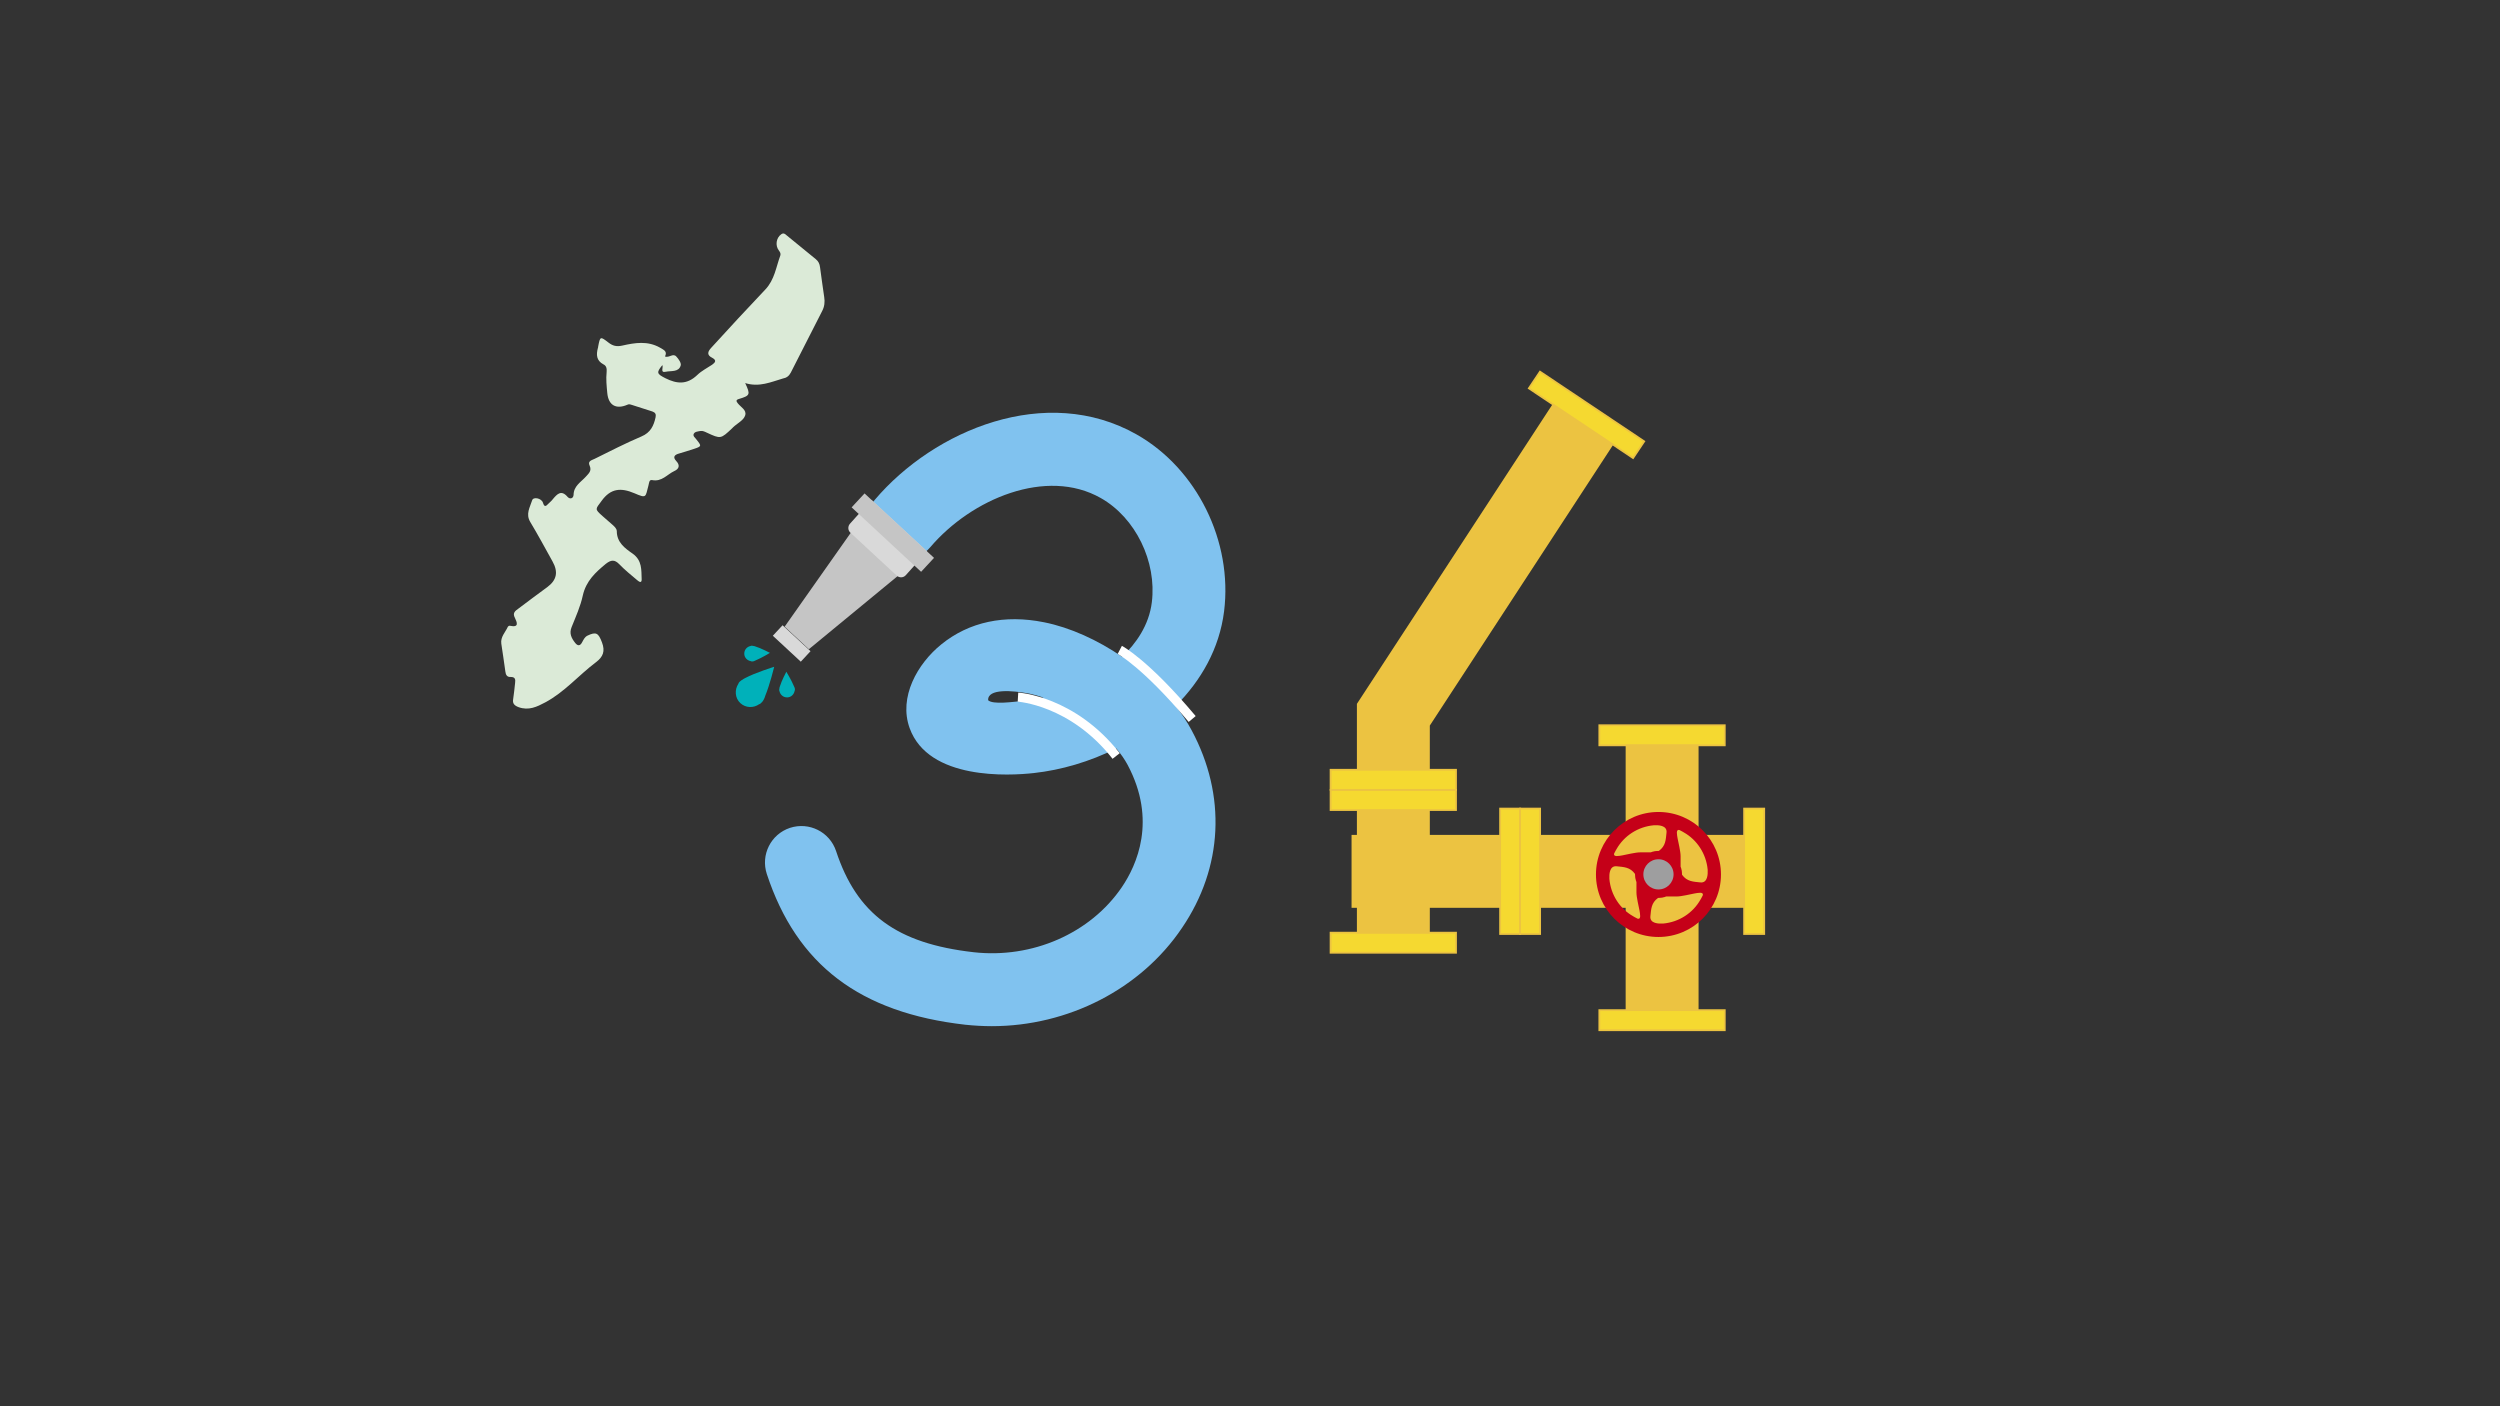 <?xml version="1.0" encoding="utf-8"?>
<!-- Generator: Adobe Illustrator 26.4.1, SVG Export Plug-In . SVG Version: 6.00 Build 0)  -->
<svg version="1.1" id="default" xmlns="http://www.w3.org/2000/svg" xmlns:xlink="http://www.w3.org/1999/xlink" x="0px" y="0px"
	 viewBox="0 0 1920 1080" style="enable-background:new 0 0 1920 1080;" xml:space="preserve">
<rect x="0" y="0" width="1920" height="1080" fill="#333333" stroke="none"/>
<style type="text/css">
	.st0{fill:#DBEAD7;}
	.st1{fill:#80C2EF;}
	.st2{fill:#C5C5C5;}
	.st3{fill:#D9D9D9;}
	.st4{fill:#00B1BA;}
	.st5{fill:none;stroke:#FFFFFF;stroke-width:7;stroke-miterlimit:10;}
	.st6{fill:none;stroke:#ECC341;stroke-width:56;stroke-miterlimit:10;}
	.st7{fill:#F5D930;stroke:#ECC341;stroke-width:1.4;stroke-miterlimit:10;}
	.st8{fill:#C50018;}
	.st9{fill:#9E9E9F;}
	.st10{fill:#F5D930;stroke:#ECC341;stroke-width:1.401;stroke-miterlimit:10.002;}
</style>
<g>
	<path class="st0" d="M572.3,294.2c4.1,8.8,3.9,9.6-4.8,12.2c-2.5,0.7-2.1,1.8-0.9,3.3c2.3,3,7,5.2,5.7,9.3
		c-1.1,3.5-5.1,5.6-8.1,8.1c-0.7,0.5-1.3,1.2-1.9,1.8c-8.8,8.3-8.8,8.3-19.4,3.4c-1.5-0.7-3.2-1.6-5-1.3c-1.9,0.4-4.2,0.4-5.1,2.2
		s1.3,3.1,2.2,4.5c3.9,4.9,3.9,5.1-2.2,7.1c-3.8,1.3-7.7,2.4-11.6,3.6c-3.1,0.9-4.7,2.6-1.9,5.6c3.3,3.5,2.1,6.2-1.5,7.8
		c-5.4,2.5-9.5,8.4-17,6.9c-2.4-0.5-2.3,2.6-2.8,4.2c-2.4,9-1.3,10-10.8,5.9c-10.4-4.4-18.2-3.8-25.2,5.9c-4.7,6.4-5.5,6.1,0.7,11.6
		c2.3,2,4.9,4.2,7.1,6.2c1.8,1.6,3.8,3.2,3.9,5.4c0,8.7,6.3,13.2,12.2,17.3c7.4,5.3,6.6,12.6,6.9,19.8c0,3.4-2.3,1.5-3.5,0.5
		c-4.6-3.9-9.5-7.8-13.7-12.2c-3.6-3.7-6.3-3.4-10.3-0.3c-8,6.6-15.2,13.2-17.7,24.3c-1.8,8.4-5.4,16.3-8.6,24.3
		c-2,4.9-0.1,8.5,2.7,12.1c2.1,2.7,4,2.4,5.5-0.7c1-1.8,1.8-3.7,3.9-4.8c6.8-3.3,8.5-2,11.2,5.1c2.6,6.8,0.9,11.1-4.5,15.2
		c-13.3,10-24.2,23-39,30.9c-6.4,3.4-12.7,6.5-20.5,3.7c-3.2-1.2-4.8-2.8-4.2-6.1c0.7-4.2,1-8.5,1.5-12.5c0.4-2.8,0-4.6-3.3-4.6
		c-3,0.2-3.9-1.7-4.2-4.3c-0.9-7.1-2.1-14.2-3.1-21.3c-0.7-5.2,3.1-8.7,5-12.9c0.2-0.4,1.2-1.1,1.7-0.8c7.2,1.5,5.4-2.6,3.7-6.2
		c-1.9-3.6,0.2-5.2,2.6-6.9c7.3-5.6,14.9-11.1,22.3-16.6c7.3-5.4,8.6-11.6,4-19.8c-5.6-10.1-11.1-20.3-17.1-30.3
		c-3.6-6.1-0.2-11.2,1.5-16.6c0.9-2.9,7.2-1.6,8.3,1.9c1.1,3.7,2.4,2.6,4.1,0.8c1.3-1.3,2.6-2.3,3.6-3.7c3.3-3.9,6.4-7.2,11.2-1.6
		c1.8,2,4.4,1.3,4.6-1.5c0.1-6.9,5.6-9.8,9.4-14c2.2-2.5,4.8-4.4,2.9-8.6c-1.6-3.4,1.7-4.1,3.8-5.1c11.9-5.9,23.8-12,36-17.2
		c7.1-3,9.5-8.3,10.9-14.8c0.5-2.4-0.3-3.6-2.5-4.4c-5.1-1.6-10.4-3.4-15.6-5c-1.1-0.3-2.2-0.9-3.5-0.2c-8.7,3.8-14.6,0.5-15.5-8.9
		c-0.5-5.4-1.1-10.8-0.5-16.3c0.2-2.4-0.1-4.7-2.5-5.8c-5.4-2.9-5.6-7.4-4.2-12.6c0.1-0.3,0.2-0.6,0.2-1.1c1.5-7.8,1.6-7.9,7.8-3.1
		c3.3,2.6,6.3,3.4,10.7,2.4c9.8-2.2,19.5-3.8,29,1.6c3,1.8,5.8,2.8,3.8,6.8c3.2,1.2,6.2-2.8,8.7,0c1.8,1.9,3.9,5,3.4,6.8
		c-1.5,5.4-7.4,4-11.5,4.9c-4.5,1-1.7-3.3-2.6-5.1c-4.8,5.8-4.2,6.7,2.2,10c9.1,4.6,16.8,5.1,24.7-2.5c3.2-3.1,7.4-5.2,11.3-7.8
		c2.4-1.7,3.7-3.4,0.1-5.3c-4.5-2.2-3.4-4.9-0.7-7.8c13.7-15,27.5-30,41.5-44.7c7.1-7.5,8.2-17.2,11.5-26.1c0.5-1.5-0.3-2.7-1.1-3.8
		c-3-3.8-2.1-9.8,1.8-12.5c1.8-1.3,3-0.2,4.1,0.8c7.5,6.1,15,12.3,22.4,18.3c2,1.6,3,3.6,3.3,6.3c0.9,7.6,2.2,15.3,3.2,22.9
		c0.6,3.7,0.2,7.3-1.6,10.7c-8,15.7-16.1,31.5-24.1,47.3c-1.3,2.5-3.2,4-6.1,4.5C592.3,293.3,583.1,297.6,572.3,294.2z"/>
</g>
<g>
	<g>
		<g>
			<g>
				<path class="st1" d="M761.7,788.1c-6.8,0-13.5-0.4-20.3-1.1c-81-9.2-129.5-46-152.5-115.8c-4.8-14.7,3.1-30.5,17.8-35.4
					c14.7-4.8,30.5,3.1,35.4,17.8c16,48.5,46.6,71,105.6,77.7c45.1,5.1,89.8-14.5,113.9-50c11.4-16.8,27.1-51.3,4.4-93.9
					c-2.2-4.1-5.1-8.3-8.7-12.6C836.9,585,815,591.4,794,593.7c-18.7,2.1-80.9,5.7-95.4-34.5c-8.6-23.8,6-49.5,24.3-64.3
					c21.3-17.3,48.6-23.1,78.9-17c20.1,4,41.1,13.6,60,26.5c10.5-10,20.6-24,22.8-41.8c3.9-31.3-12.5-65-39.2-80.1
					c-41.7-23.7-99.3,0.6-130.9,37.7c-10,11.8-27.7,13.2-39.5,3.2s-13.2-27.7-3.2-39.5c45.7-53.8,131.7-89.6,201.2-50.2
					c46.3,26.3,73.8,82.1,67.1,135.8c-3.6,28.6-17.6,53.1-37.2,72.7c4.8,6.1,8.9,12.3,12.3,18.7c26.8,50,24.1,105.3-7.4,151.7
					C876,759.8,820.1,788.1,761.7,788.1z M758.9,537.8c3.7,3.4,18.2,1.4,28.9,0.2c4.5-0.5,9.1-1.3,13.6-2.3c-3.6-1.2-7.2-2.2-10.8-3
					C777.5,530.2,758.3,528.7,758.9,537.8z"/>
			</g>
			<g>
				<g>
					<g>
						<polygon class="st2" points="691.5,440.7 621.2,498.6 602.6,481.3 655,406.9 						"/>
					</g>
					<g>
						<path class="st3" d="M712,423.5l-16.4,18.3c-1.8,2-4.9,2.1-6.9,0.3l-35.6-33c-2-1.8-2.1-4.9-0.3-6.9l16.4-18.3L712,423.5z"/>
					</g>
					<g>
						
							<rect x="678.4" y="372.3" transform="matrix(0.68 -0.733 0.733 0.68 -80.159 633.75)" class="st2" width="14.6" height="72.8"/>
					</g>
					<g>
						
							<rect x="602.6" y="479.2" transform="matrix(0.68 -0.733 0.733 0.68 -167.491 604.105)" class="st3" width="11" height="29.3"/>
					</g>
					<g>
						<path class="st4" d="M585.1,539.4c1.3-1.5,2.1-3.2,2.6-5c3.5-8.4,6.9-22.3,6.9-22.3s-14.6,4.5-22.4,8.7
							c-0.4,0.2-0.7,0.4-1.1,0.6c-1.3,0.8-2.4,1.5-3.1,2.2c-0.6,0.7-0.9,1.1-0.9,1.5c-3.1,4.7-2.7,11,1.5,14.9
							c4.1,3.8,10.1,3.9,14.5,0.8c0.4,0,0.8-0.2,1.5-1c0.1-0.1,0.1-0.2,0.2-0.3C585,539.5,585.1,539.5,585.1,539.4z"/>
					</g>
					<g>
						<path class="st4" d="M577.7,508c1,0,1.9-0.4,2.8-0.9c4.4-1.8,10.8-5.7,10.8-5.7s-7-3.7-11.4-5c-0.2-0.1-0.4-0.1-0.6-0.2
							c-0.8-0.2-1.5-0.3-1.9-0.3c-0.5,0-0.7,0.1-0.9,0.2c-2.9,0.6-5,3-4.9,6.1c0.1,2.9,2.3,5.1,5.1,5.6c0.1,0.1,0.4,0.2,0.9,0.2
							C577.6,508,577.7,508,577.7,508C577.6,508,577.7,508,577.7,508z"/>
					</g>
					<g>
						<path class="st4" d="M610.5,529.5c0-1-0.4-1.9-0.9-2.8c-1.8-4.4-5.7-10.8-5.7-10.8s-3.7,7-5,11.4c-0.1,0.2-0.1,0.4-0.2,0.6
							c-0.2,0.8-0.3,1.5-0.3,1.9c0,0.5,0.1,0.7,0.2,0.9c0.6,2.9,3,5,6.1,4.9c2.9-0.1,5.1-2.3,5.6-5.1c0.1-0.1,0.2-0.4,0.2-0.9
							C610.5,529.6,610.5,529.5,610.5,529.5C610.5,529.6,610.5,529.5,610.5,529.5z"/>
					</g>
				</g>
			</g>
		</g>
		<path class="st5" d="M781.8,535.4c0,0,41.8,2.4,75.4,45.2"/>
		<path class="st5" d="M860,499.1c0,0,19.7,10.3,55.6,53.1"/>
	</g>
	<g>
		<polyline class="st6" points="1070.1,591.3 1070.1,548.9 1216.3,325 		"/>
		<g>
			<g>
				<line class="st6" x1="1038" y1="669.2" x2="1158.1" y2="669.2"/>
				<g>
					<rect x="1152.1" y="621" class="st7" width="15.4" height="96.3"/>
				</g>
				<g>
					<rect x="1021.9" y="606.7" class="st7" width="96.3" height="15.4"/>
				</g>
				<g>
					<rect x="1021.9" y="716.3" class="st7" width="96.3" height="15.4"/>
				</g>
				<line class="st6" x1="1070.1" y1="716.9" x2="1070.1" y2="622"/>
				<g>
					<rect x="1021.9" y="591.2" class="st7" width="96.3" height="15.4"/>
				</g>
				<line class="st6" x1="1339.5" y1="669.2" x2="1176.8" y2="669.2"/>
				<g>
					<rect x="1167.4" y="621" class="st7" width="15.4" height="96.3"/>
				</g>
				<g>
					<rect x="1339.5" y="621" class="st7" width="15.4" height="96.3"/>
				</g>
				<g>
					<rect x="1228.3" y="775.8" class="st7" width="96.3" height="15.4"/>
				</g>
				<g>
					<rect x="1228.3" y="557" class="st7" width="96.3" height="15.4"/>
				</g>
				<line class="st6" x1="1276.5" y1="571.8" x2="1276.5" y2="775.9"/>
				<g>
					<path class="st8" d="M1273.7,719.6c26.5,0,48-21.5,48-48s-21.5-48-48-48s-48,21.5-48,48S1247.2,719.6,1273.7,719.6z M1236,675
						L1236,675L1236,675c0-0.2,0-0.4,0-0.6c-0.1-2.2-0.2-9.7,5.6-9.1c5.5,0.6,10.3,0.6,14.1,5.9c0,0.1,0,0.1,0,0.2l0,0
						c0,0.6,0,1.1,0.1,1.7c0,0.3,0.1,0.7,0.1,1c0,0.2,0,0.4,0.1,0.5c0.1,0.5,0.2,0.9,0.3,1.3v0.1c0.1,0.5,0.3,1,0.5,1.4
						c0,0,0,4.1,0,8s1.8,10.8,2.3,13.7c0.4,2.5,1.6,7.3-1.5,6.4c-0.7-0.3-1.4-0.7-2.1-1.1l0,0c-0.6-0.4-1-0.6-1.2-0.7
						C1244.2,698,1237.1,687.4,1236,675z M1277.2,709.3L1277.2,709.3L1277.2,709.3c-0.2,0-0.4,0-0.6,0c-2.2,0.1-9.7,0.2-9.1-5.6
						c0.6-5.5,0.6-10.3,5.9-14.1c0.1,0,0.1,0,0.2,0l0,0c0.6,0,1.1,0,1.7-0.1c0.3,0,0.7-0.1,1-0.1c0.2,0,0.4,0,0.5-0.1
						c0.5-0.1,0.9-0.2,1.3-0.3h0.1c0.5-0.1,1-0.3,1.4-0.5c0,0,4.1,0,8,0s10.8-1.8,13.7-2.3c2.5-0.4,7.3-1.6,6.4,1.5
						c-0.3,0.7-0.7,1.4-1.1,2.1c-0.4,0.6-0.6,1-0.7,1.2C1300.2,701.1,1289.6,708.2,1277.2,709.3z M1311.5,668L1311.5,668L1311.5,668
						c0,0.2,0,0.4,0,0.6c0.1,2.2,0.2,9.7-5.6,9.1c-5.5-0.6-10.3-0.6-14.1-5.9c0-0.1,0-0.1,0-0.2l0,0c0-0.6,0-1.1-0.1-1.7
						c0-0.3-0.1-0.7-0.1-1c0-0.2,0-0.4-0.1-0.5c-0.1-0.5-0.2-0.9-0.3-1.3V667c-0.1-0.5-0.3-1-0.5-1.4c0,0,0-4.1,0-8
						s-1.8-10.8-2.3-13.7c-0.4-2.5-1.6-7.3,1.5-6.4c0.7,0.3,1.4,0.7,2.1,1.1l0,0c0.6,0.4,1,0.6,1.2,0.7
						C1303.3,645,1310.4,655.7,1311.5,668z M1270.2,633.8L1270.2,633.8L1270.2,633.8c0.2,0,0.4,0,0.6,0c2.2-0.1,9.7-0.2,9.1,5.6
						c-0.6,5.5-0.6,10.3-5.9,14.1c-0.1,0-0.1,0-0.2,0l0,0c-0.6,0-1.1,0-1.7,0.1c-0.3,0-0.7,0.1-1,0.1c-0.2,0-0.4,0-0.5,0.1
						c-0.5,0.1-0.9,0.2-1.3,0.3h-0.1c-0.5,0.1-1,0.3-1.4,0.5c0,0-4.1,0-8,0s-10.8,1.8-13.7,2.3c-2.5,0.4-7.3,1.6-6.4-1.5
						c0.3-0.7,0.7-1.4,1.1-2.1l0,0c0.4-0.6,0.6-1,0.7-1.2C1247.3,641.9,1257.9,634.9,1270.2,633.8z"/>
					<circle class="st9" cx="1273.7" cy="671.5" r="11.6"/>
				</g>
				<g>
					
						<rect x="1211" y="270.4" transform="matrix(0.556 -0.831 0.831 0.556 276.144 1154.236)" class="st10" width="15.4" height="96.3"/>
				</g>
			</g>
		</g>
	</g>
</g>
</svg>
